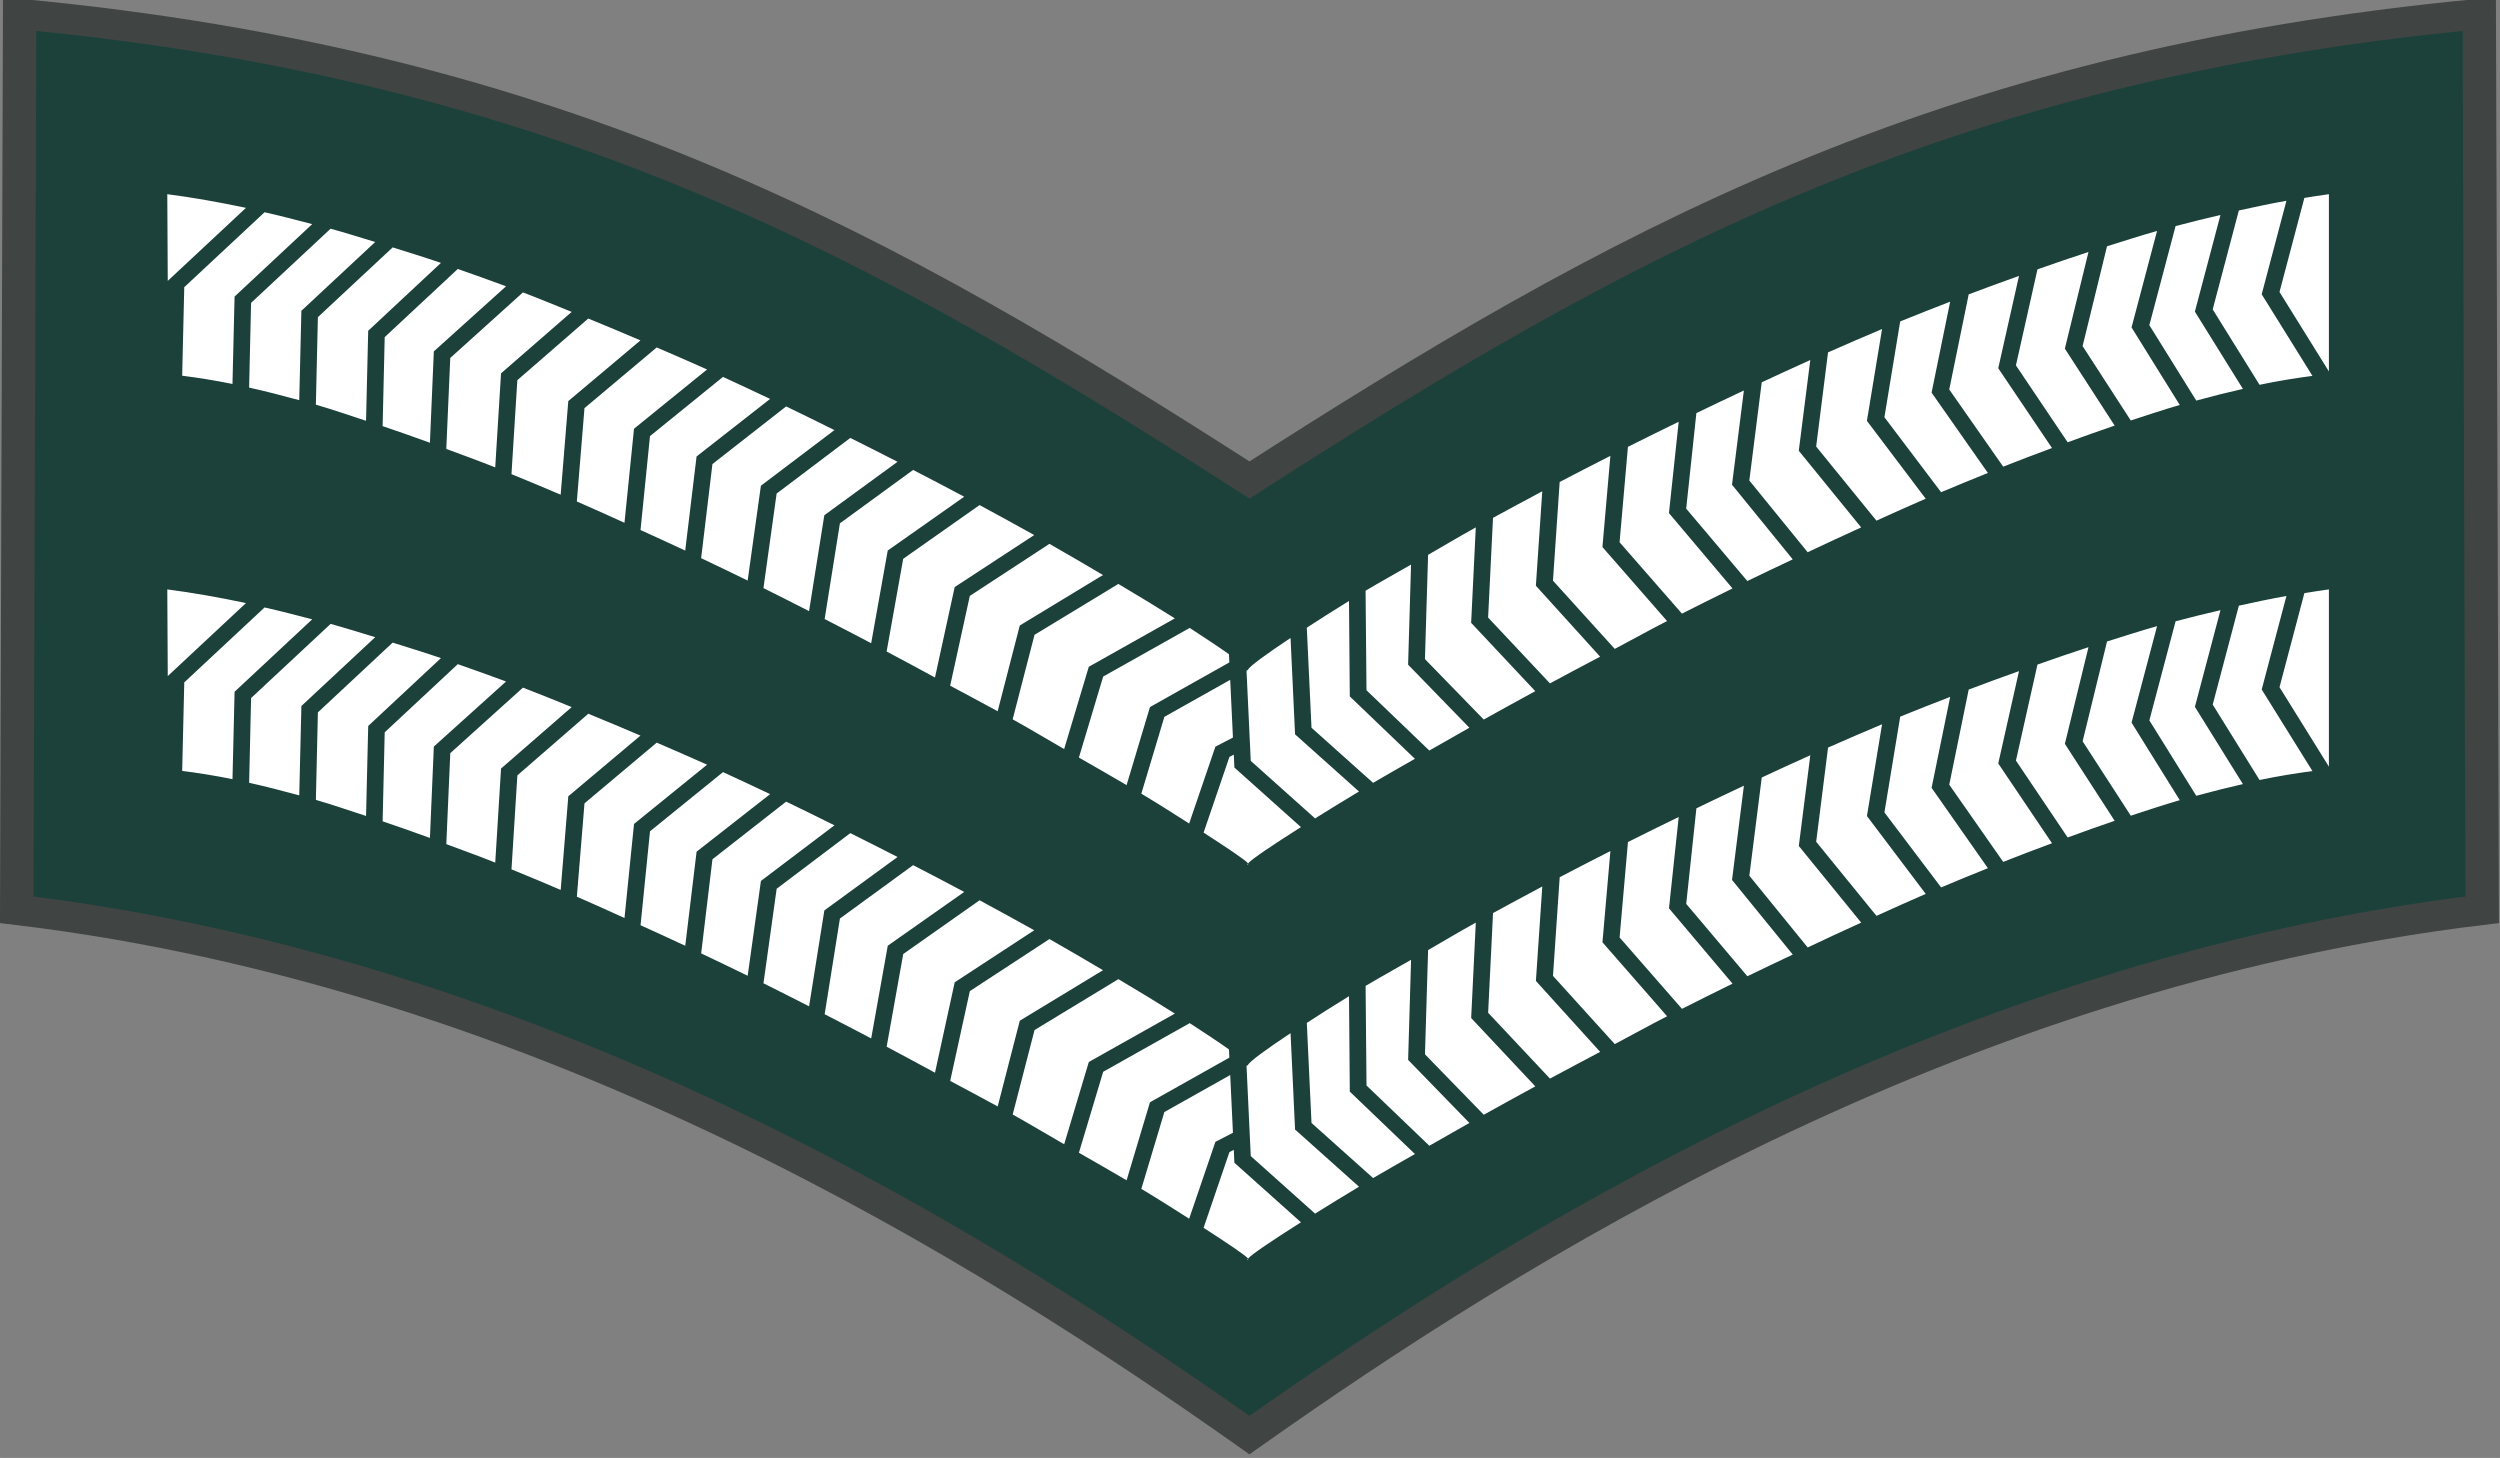 <?xml version="1.0" encoding="UTF-8" standalone="no"?>
<!-- Created with Inkscape (http://www.inkscape.org/) -->

<svg
   xmlns:dc="http://purl.org/dc/elements/1.1/"
   xmlns:cc="http://creativecommons.org/ns#"
   xmlns:rdf="http://www.w3.org/1999/02/22-rdf-syntax-ns#"
   xmlns:svg="http://www.w3.org/2000/svg"
   xmlns="http://www.w3.org/2000/svg"
   xmlns:sodipodi="http://sodipodi.sourceforge.net/DTD/sodipodi-0.dtd"
   xmlns:inkscape="http://www.inkscape.org/namespaces/inkscape"
   width="67.146mm"
   height="39.157mm"
   viewBox="0 0 237.918 138.746"
   id="svg18921"
   version="1.1"
   inkscape:version="0.91 r13725"
   sodipodi:docname="02.Gambian Army-CPL.svg">
  <rect x="0" y="0" width="237.918" height="138.746" fill="#808080" stroke="none"/>
  <defs
     id="defs18923" />
  <sodipodi:namedview
     id="base"
     pagecolor="#ffffff"
     bordercolor="#666666"
     borderopacity="1.0"
     inkscape:pageopacity="0.0"
     inkscape:pageshadow="2"
     inkscape:zoom="0.35"
     inkscape:cx="542.92219"
     inkscape:cy="149.95305"
     inkscape:document-units="px"
     inkscape:current-layer="layer1"
     showgrid="false"
     fit-margin-top="0"
     fit-margin-left="0"
     fit-margin-right="0"
     fit-margin-bottom="0"
     inkscape:window-width="1366"
     inkscape:window-height="705"
     inkscape:window-x="-8"
     inkscape:window-y="-8"
     inkscape:window-maximized="1" />
  <g
     inkscape:label="Layer 1"
     inkscape:groupmode="layer"
     id="layer1"
     transform="translate(655.065,-543.569)">
    <g
       transform="matrix(0.937,0,0,0.937,-877.857,37.916)"
       id="layer1-4"
       inkscape:label="Layer 1">
      <g
         id="g12300"
         transform="translate(2743.25,-28.634)">
        <g
           transform="matrix(3.676,0,0,3.345,-3488.115,-633.113)"
           id="g13522">
          <path
             sodipodi:nodetypes="ccccccc"
             style="fill:#1c413a;fill-opacity:1;fill-rule:evenodd;stroke:#404443;stroke-width:0.923;stroke-miterlimit:4;stroke-dasharray:none;stroke-opacity:1"
             id="path13524-3"
             d="m 267.854,359.589 -0.081,27.197 c 14.757,1.945 26.904,10.395 34.06,15.951 7.156,-5.556 19.303,-14.006 34.06,-15.951 l -0.081,-27.197 c -14.972,1.553 -23.872,7.016 -33.979,14.148 -10.106,-7.132 -19.006,-12.595 -33.979,-14.148 z"
             inkscape:connector-curvature="0" />
        </g>
        <path
           inkscape:connector-curvature="0"
           style="display:inline;fill:#ffffff;fill-opacity:1;fill-rule:evenodd;stroke:none"
           d="m -2488.488,588.008 0.047,8.805 7.945,-7.418 c -2.736,-0.576 -5.409,-1.051 -7.992,-1.387 z m 219.547,0 c -0.817,0.107 -1.659,0.249 -2.492,0.38 l -2.524,9.553 5.016,8.069 z m -4.314,0.67 c -1.581,0.279 -3.201,0.624 -4.831,0.983 l -2.657,10.047 4.758,7.659 c 1.871,-0.39 3.651,-0.681 5.374,-0.905 l -5.155,-8.286 z m -205.352,1.164 -8.158,7.61 -0.212,8.992 c 1.637,0.209 3.336,0.479 5.109,0.839 l 0.213,-8.877 7.885,-7.358 c -1.627,-0.427 -3.248,-0.846 -4.837,-1.205 z m 198.653,0.277 c -1.509,0.355 -3.018,0.714 -4.559,1.128 l -2.664,10.065 4.765,7.659 c 1.624,-0.446 3.193,-0.837 4.737,-1.188 l -4.877,-7.846 z m -191.947,1.393 -8.077,7.533 -0.199,8.605 c 1.649,0.368 3.348,0.802 5.089,1.279 l 0.219,-9.076 7.495,-6.989 c -1.514,-0.461 -3.035,-0.94 -4.526,-1.352 z m 185.506,0.23 c -1.675,0.472 -3.381,1.024 -5.082,1.556 l -2.479,10.137 4.891,7.556 c 1.675,-0.546 3.362,-1.107 4.976,-1.574 l -4.897,-7.876 z m -179.204,1.67 -7.594,7.086 -0.205,8.89 c 1.647,0.476 3.386,1.076 5.096,1.634 l 0.219,-9.143 7.388,-6.893 c -1.649,-0.563 -3.272,-1.06 -4.904,-1.574 z m 172.239,0.465 c -1.719,0.556 -3.447,1.158 -5.182,1.767 l -2.187,9.752 5.255,7.81 c 1.605,-0.586 3.206,-1.167 4.772,-1.695 l -5.057,-7.815 z m -165.625,1.725 -7.422,6.924 -0.212,9.04 c 1.582,0.534 3.182,1.095 4.804,1.689 l 0.397,-9.282 7.336,-6.609 c -1.64,-0.612 -3.272,-1.19 -4.904,-1.761 z m 158.568,0.706 c -1.704,0.613 -3.4,1.221 -5.109,1.875 l -1.975,9.661 5.48,7.84 c 1.674,-0.667 3.311,-1.279 4.957,-1.894 l -5.461,-8.105 z m -151.949,1.676 -7.382,6.658 -0.404,9.239 c 1.654,0.62 3.288,1.204 4.97,1.875 l 0.59,-9.553 7.176,-6.241 c -1.651,-0.664 -3.298,-1.349 -4.95,-1.978 z m 144.958,0.941 c -1.694,0.663 -3.388,1.312 -5.076,2.008 l -1.603,9.727 5.759,7.617 c 1.594,-0.677 3.171,-1.314 4.751,-1.954 l -5.719,-8.159 z m -138.324,1.713 -7.203,6.26 -0.596,9.546 c 1.659,0.674 3.322,1.371 4.996,2.086 l 0.775,-9.51 7.329,-6.163 c -1.764,-0.757 -3.524,-1.492 -5.301,-2.219 z m 131.406,1.067 c -1.84,0.771 -3.665,1.57 -5.486,2.37 l -1.206,9.564 6.123,7.527 c 1.669,-0.749 3.338,-1.514 5.003,-2.231 l -5.971,-7.906 z m -124.454,1.87 -7.336,6.163 -0.776,9.48 c 1.612,0.698 3.224,1.438 4.838,2.165 l 0.968,-9.553 7.422,-6.019 c -1.687,-0.764 -3.406,-1.493 -5.116,-2.237 z m 117.165,1.278 c -1.667,0.743 -3.29,1.503 -4.931,2.262 l -1.26,9.974 5.925,7.285 c 1.811,-0.854 3.613,-1.694 5.434,-2.521 l -6.336,-7.786 z m -110.433,1.713 -7.415,6.013 -0.961,9.54 c 1.518,0.692 3.028,1.376 4.539,2.087 l 1.153,-9.559 7.468,-5.844 c -1.581,-0.75 -3.173,-1.498 -4.785,-2.237 z m 103.688,1.38 c -1.63,0.763 -3.232,1.527 -4.825,2.298 l -1.034,9.703 6.21,7.352 c 1.524,-0.746 3.07,-1.467 4.612,-2.201 l -6.169,-7.58 z m -97.273,1.617 -7.488,5.856 -1.146,9.558 c 1.583,0.753 3.159,1.508 4.724,2.274 l 1.345,-9.631 7.468,-5.651 c -1.626,-0.805 -3.232,-1.604 -4.904,-2.405 z m 90.652,1.561 c -1.736,0.85 -3.477,1.697 -5.155,2.545 l -0.849,9.691 6.335,7.249 c 1.691,-0.858 3.409,-1.705 5.136,-2.557 l -6.455,-7.653 z m -84.138,1.64 -7.481,5.651 -1.339,9.6 c 1.573,0.776 3.088,1.559 4.632,2.34 l 1.551,-9.739 7.435,-5.428 c -1.57,-0.808 -3.169,-1.61 -4.797,-2.424 z m 77.2,1.822 c -1.739,0.889 -3.489,1.778 -5.149,2.653 l -0.682,10.023 6.276,6.929 c 1.816,-0.954 3.434,-1.868 5.314,-2.829 l -6.566,-7.514 z m -70.819,1.429 -7.435,5.422 -1.551,9.721 c 1.625,0.829 3.146,1.629 4.726,2.455 l 1.683,-9.414 7.766,-5.464 c -1.668,-0.893 -3.429,-1.806 -5.189,-2.72 z m 63.901,2.171 c -1.714,0.913 -3.395,1.814 -5.003,2.696 l -0.497,10.125 6.282,6.688 c 1.646,-0.892 3.374,-1.802 5.096,-2.713 l -6.527,-7.207 z m -57.154,1.399 -7.754,5.457 -1.683,9.414 c 1.709,0.9 3.273,1.758 4.911,2.641 l 2.002,-9.185 8.077,-5.283 c -1.768,-0.989 -3.633,-2.008 -5.552,-3.046 z m 50.401,2.267 c -1.808,1.002 -3.203,1.846 -4.844,2.787 l -0.318,10.589 5.971,6.139 c 1.715,-0.959 3.4,-1.881 5.235,-2.883 l -6.514,-6.941 z m -43.305,1.671 -8.084,5.289 -1.995,9.118 c 1.584,0.86 3.324,1.761 4.824,2.593 l 2.246,-8.709 8.45,-5.126 c -1.757,-1.033 -3.436,-2.032 -5.441,-3.166 z m 36.732,2.104 c -1.502,0.871 -3.294,1.86 -4.619,2.654 l 0.092,10.113 6.382,6.121 c 1.323,-0.76 2.641,-1.512 4.068,-2.316 l -6.223,-6.405 0.299,-10.168 z m -29.728,1.966 -8.515,5.169 -2.22,8.581 c 1.987,1.11 3.429,1.988 5.229,3.022 l 2.504,-8.358 8.741,-4.916 c -1.702,-1.075 -3.52,-2.179 -5.739,-3.498 z m -96.596,0.555 0.047,8.805 7.945,-7.417 c -2.736,-0.576 -5.409,-1.051 -7.992,-1.387 z m 219.547,0 c -0.817,0.107 -1.659,0.249 -2.492,0.38 l -2.524,9.553 5.016,8.069 z m -4.314,0.669 c -1.581,0.279 -3.201,0.625 -4.831,0.984 l -2.657,10.047 4.758,7.659 c 1.871,-0.39 3.651,-0.681 5.374,-0.905 l -5.155,-8.286 z m -95.211,0.507 c -1.695,1.034 -2.987,1.874 -4.287,2.714 l 0.477,10.162 6.255,5.596 c 1.26,-0.747 2.842,-1.627 4.248,-2.442 l -6.614,-6.338 -0.08,-9.692 z m -110.141,0.657 -8.158,7.611 -0.212,8.992 c 1.637,0.209 3.336,0.478 5.109,0.838 l 0.213,-8.877 7.885,-7.357 c -1.627,-0.427 -3.248,-0.847 -4.837,-1.206 z m 198.653,0.278 c -1.509,0.355 -3.018,0.713 -4.559,1.127 l -2.664,10.066 4.765,7.658 c 1.624,-0.446 3.193,-0.836 4.737,-1.187 l -4.877,-7.846 z m -191.947,1.393 -8.077,7.532 -0.199,8.606 c 1.649,0.368 3.348,0.801 5.089,1.278 l 0.219,-9.076 7.495,-6.989 c -1.514,-0.461 -3.035,-0.939 -4.526,-1.351 z m 185.506,0.229 c -1.675,0.472 -3.381,1.024 -5.082,1.556 l -2.479,10.138 4.891,7.556 c 1.675,-0.546 3.362,-1.107 4.976,-1.574 l -4.897,-7.876 z m -98.253,0.181 -8.787,4.939 -2.466,8.226 c 1.612,0.934 3.425,1.954 4.845,2.798 l 2.372,-7.925 8.064,-4.535 -0.04,-0.832 c -1.003,-0.716 -2.376,-1.628 -3.989,-2.672 z m 10.244,1.02 c -2.484,1.651 -4.185,2.883 -4.326,3.238 l -0.146,0.084 0.431,9.161 6.534,5.844 c 1.348,-0.842 2.754,-1.709 4.459,-2.732 l -6.494,-5.807 z m -91.195,0.47 -7.594,7.086 -0.205,8.889 c 1.647,0.476 3.386,1.076 5.096,1.634 l 0.219,-9.142 7.388,-6.893 c -1.649,-0.563 -3.272,-1.06 -4.904,-1.574 z m 172.239,0.465 c -1.719,0.556 -3.447,1.158 -5.182,1.767 l -2.187,9.752 5.255,7.81 c 1.605,-0.586 3.206,-1.167 4.772,-1.695 l -5.057,-7.815 z m -165.625,1.725 -7.422,6.923 -0.212,9.04 c 1.582,0.534 3.182,1.094 4.804,1.688 l 0.397,-9.281 7.336,-6.61 c -1.64,-0.612 -3.272,-1.189 -4.904,-1.761 z m 158.568,0.706 c -1.704,0.613 -3.4,1.221 -5.109,1.875 l -1.975,9.661 5.48,7.84 c 1.674,-0.667 3.311,-1.278 4.957,-1.893 l -5.461,-8.105 z m -80.115,0.886 -6.687,3.757 -2.34,7.804 c 2.095,1.257 3.313,2.058 4.857,3.033 l 2.664,-7.804 1.783,-0.928 z m -71.833,0.79 -7.382,6.657 -0.404,9.24 c 1.654,0.62 3.288,1.204 4.97,1.875 l 0.59,-9.553 7.176,-6.242 c -1.651,-0.664 -3.298,-1.348 -4.95,-1.978 z m 144.958,0.941 c -1.694,0.663 -3.388,1.312 -5.076,2.008 l -1.603,9.727 5.759,7.617 c 1.594,-0.677 3.171,-1.314 4.751,-1.954 l -5.719,-8.16 z m -138.324,1.713 -7.203,6.259 -0.596,9.546 c 1.659,0.674 3.322,1.372 4.996,2.087 l 0.775,-9.51 7.329,-6.163 c -1.764,-0.757 -3.524,-1.492 -5.301,-2.219 z m 131.406,1.067 c -1.84,0.771 -3.665,1.57 -5.486,2.37 l -1.206,9.565 6.123,7.526 c 1.669,-0.749 3.338,-1.513 5.003,-2.231 l -5.971,-7.907 z m -124.454,1.869 -7.336,6.163 -0.776,9.481 c 1.612,0.698 3.224,1.438 4.838,2.165 l 0.968,-9.553 7.422,-6.019 c -1.687,-0.764 -3.406,-1.494 -5.116,-2.238 z m 58.612,1.218 -0.444,0.23 -2.624,7.689 c 2.316,1.495 4.221,2.76 4.519,3.124 0.336,-0.412 2.442,-1.828 5.368,-3.684 l -6.76,-6.049 z m 58.554,0.061 c -1.667,0.743 -3.29,1.502 -4.931,2.261 l -1.26,9.975 5.925,7.285 c 1.811,-0.854 3.613,-1.694 5.434,-2.521 l -6.336,-7.786 z m -110.433,1.712 -7.415,6.013 -0.961,9.541 c 1.518,0.692 3.028,1.375 4.539,2.086 l 1.153,-9.558 7.468,-5.844 c -1.581,-0.75 -3.173,-1.499 -4.785,-2.238 z m 103.688,1.381 c -1.63,0.763 -3.232,1.527 -4.825,2.298 l -1.034,9.703 6.21,7.352 c 1.524,-0.746 3.07,-1.468 4.612,-2.202 l -6.169,-7.58 z m -97.273,1.616 -7.488,5.856 -1.146,9.559 c 1.583,0.753 3.159,1.508 4.724,2.274 l 1.345,-9.631 7.468,-5.651 c -1.626,-0.805 -3.232,-1.605 -4.904,-2.406 z m 90.652,1.562 c -1.736,0.85 -3.477,1.696 -5.155,2.544 l -0.849,9.692 6.335,7.249 c 1.691,-0.858 3.409,-1.705 5.136,-2.557 l -6.455,-7.653 z m -84.138,1.64 -7.481,5.65 -1.339,9.601 c 1.573,0.776 3.088,1.559 4.632,2.34 l 1.551,-9.74 7.435,-5.427 c -1.57,-0.808 -3.169,-1.61 -4.797,-2.424 z m 77.2,1.821 c -1.739,0.889 -3.489,1.779 -5.149,2.654 l -0.682,10.023 6.276,6.929 c 1.816,-0.954 3.434,-1.867 5.314,-2.828 l -6.566,-7.514 z m -36.798,1.255 c -0.078,0.096 -0.086,0.151 0,0.151 z m -34.021,0.175 -7.435,5.422 -1.551,9.721 c 1.625,0.829 3.146,1.629 4.726,2.455 l 1.683,-9.414 7.766,-5.464 c -1.668,-0.893 -3.429,-1.805 -5.189,-2.719 z m 63.901,2.17 c -1.714,0.913 -3.395,1.814 -5.003,2.696 l -0.497,10.126 6.282,6.688 c 1.646,-0.892 3.374,-1.803 5.096,-2.714 l -6.527,-7.206 z m -57.154,1.399 -7.754,5.458 -1.683,9.414 c 1.709,0.9 3.273,1.758 4.911,2.641 l 2.002,-9.185 8.077,-5.283 c -1.768,-0.989 -3.633,-2.008 -5.552,-3.046 z m 50.401,2.268 c -1.808,1.002 -3.203,1.845 -4.844,2.786 l -0.318,10.59 5.971,6.139 c 1.715,-0.959 3.4,-1.881 5.235,-2.883 l -6.514,-6.942 z m -43.305,1.67 -8.084,5.289 -1.995,9.118 c 1.584,0.86 3.324,1.762 4.824,2.594 l 2.246,-8.709 8.45,-5.127 c -1.757,-1.033 -3.436,-2.033 -5.441,-3.166 z m 36.732,2.105 c -1.502,0.871 -3.294,1.86 -4.619,2.654 l 0.092,10.113 6.382,6.121 c 1.323,-0.76 2.641,-1.512 4.068,-2.316 l -6.223,-6.405 0.299,-10.168 z m -29.728,1.966 -8.515,5.169 -2.22,8.581 c 1.987,1.11 3.429,1.988 5.229,3.022 l 2.504,-8.359 8.741,-4.915 c -1.702,-1.075 -3.52,-2.179 -5.739,-3.498 z m 23.425,1.731 c -1.695,1.034 -2.987,1.874 -4.287,2.714 l 0.477,10.162 6.255,5.596 c 1.26,-0.747 2.842,-1.627 4.248,-2.442 l -6.614,-6.338 -0.08,-9.692 z m -16.182,2.738 -8.787,4.939 -2.466,8.225 c 1.612,0.934 3.425,1.954 4.845,2.798 l 2.372,-7.924 8.064,-4.535 -0.04,-0.832 c -1.003,-0.716 -2.376,-1.627 -3.989,-2.671 z m 10.244,1.019 c -2.484,1.651 -4.185,2.884 -4.326,3.239 l -0.146,0.084 0.431,9.161 6.534,5.844 c 1.348,-0.842 2.754,-1.71 4.459,-2.733 l -6.494,-5.807 -0.457,-9.788 z m -6.129,4.252 -6.687,3.757 -2.34,7.804 c 2.095,1.257 3.313,2.058 4.857,3.033 l 2.664,-7.804 1.783,-0.929 z m 0.364,7.598 -0.444,0.229 -2.624,7.69 c 2.316,1.495 4.221,2.76 4.519,3.124 0.336,-0.412 2.442,-1.829 5.368,-3.685 l -6.76,-6.048 z m 1.452,11.049 c -0.078,0.096 -0.086,0.151 0,0.151 z"
           id="path13526-3" />
      </g>
    </g>
  </g>
</svg>
